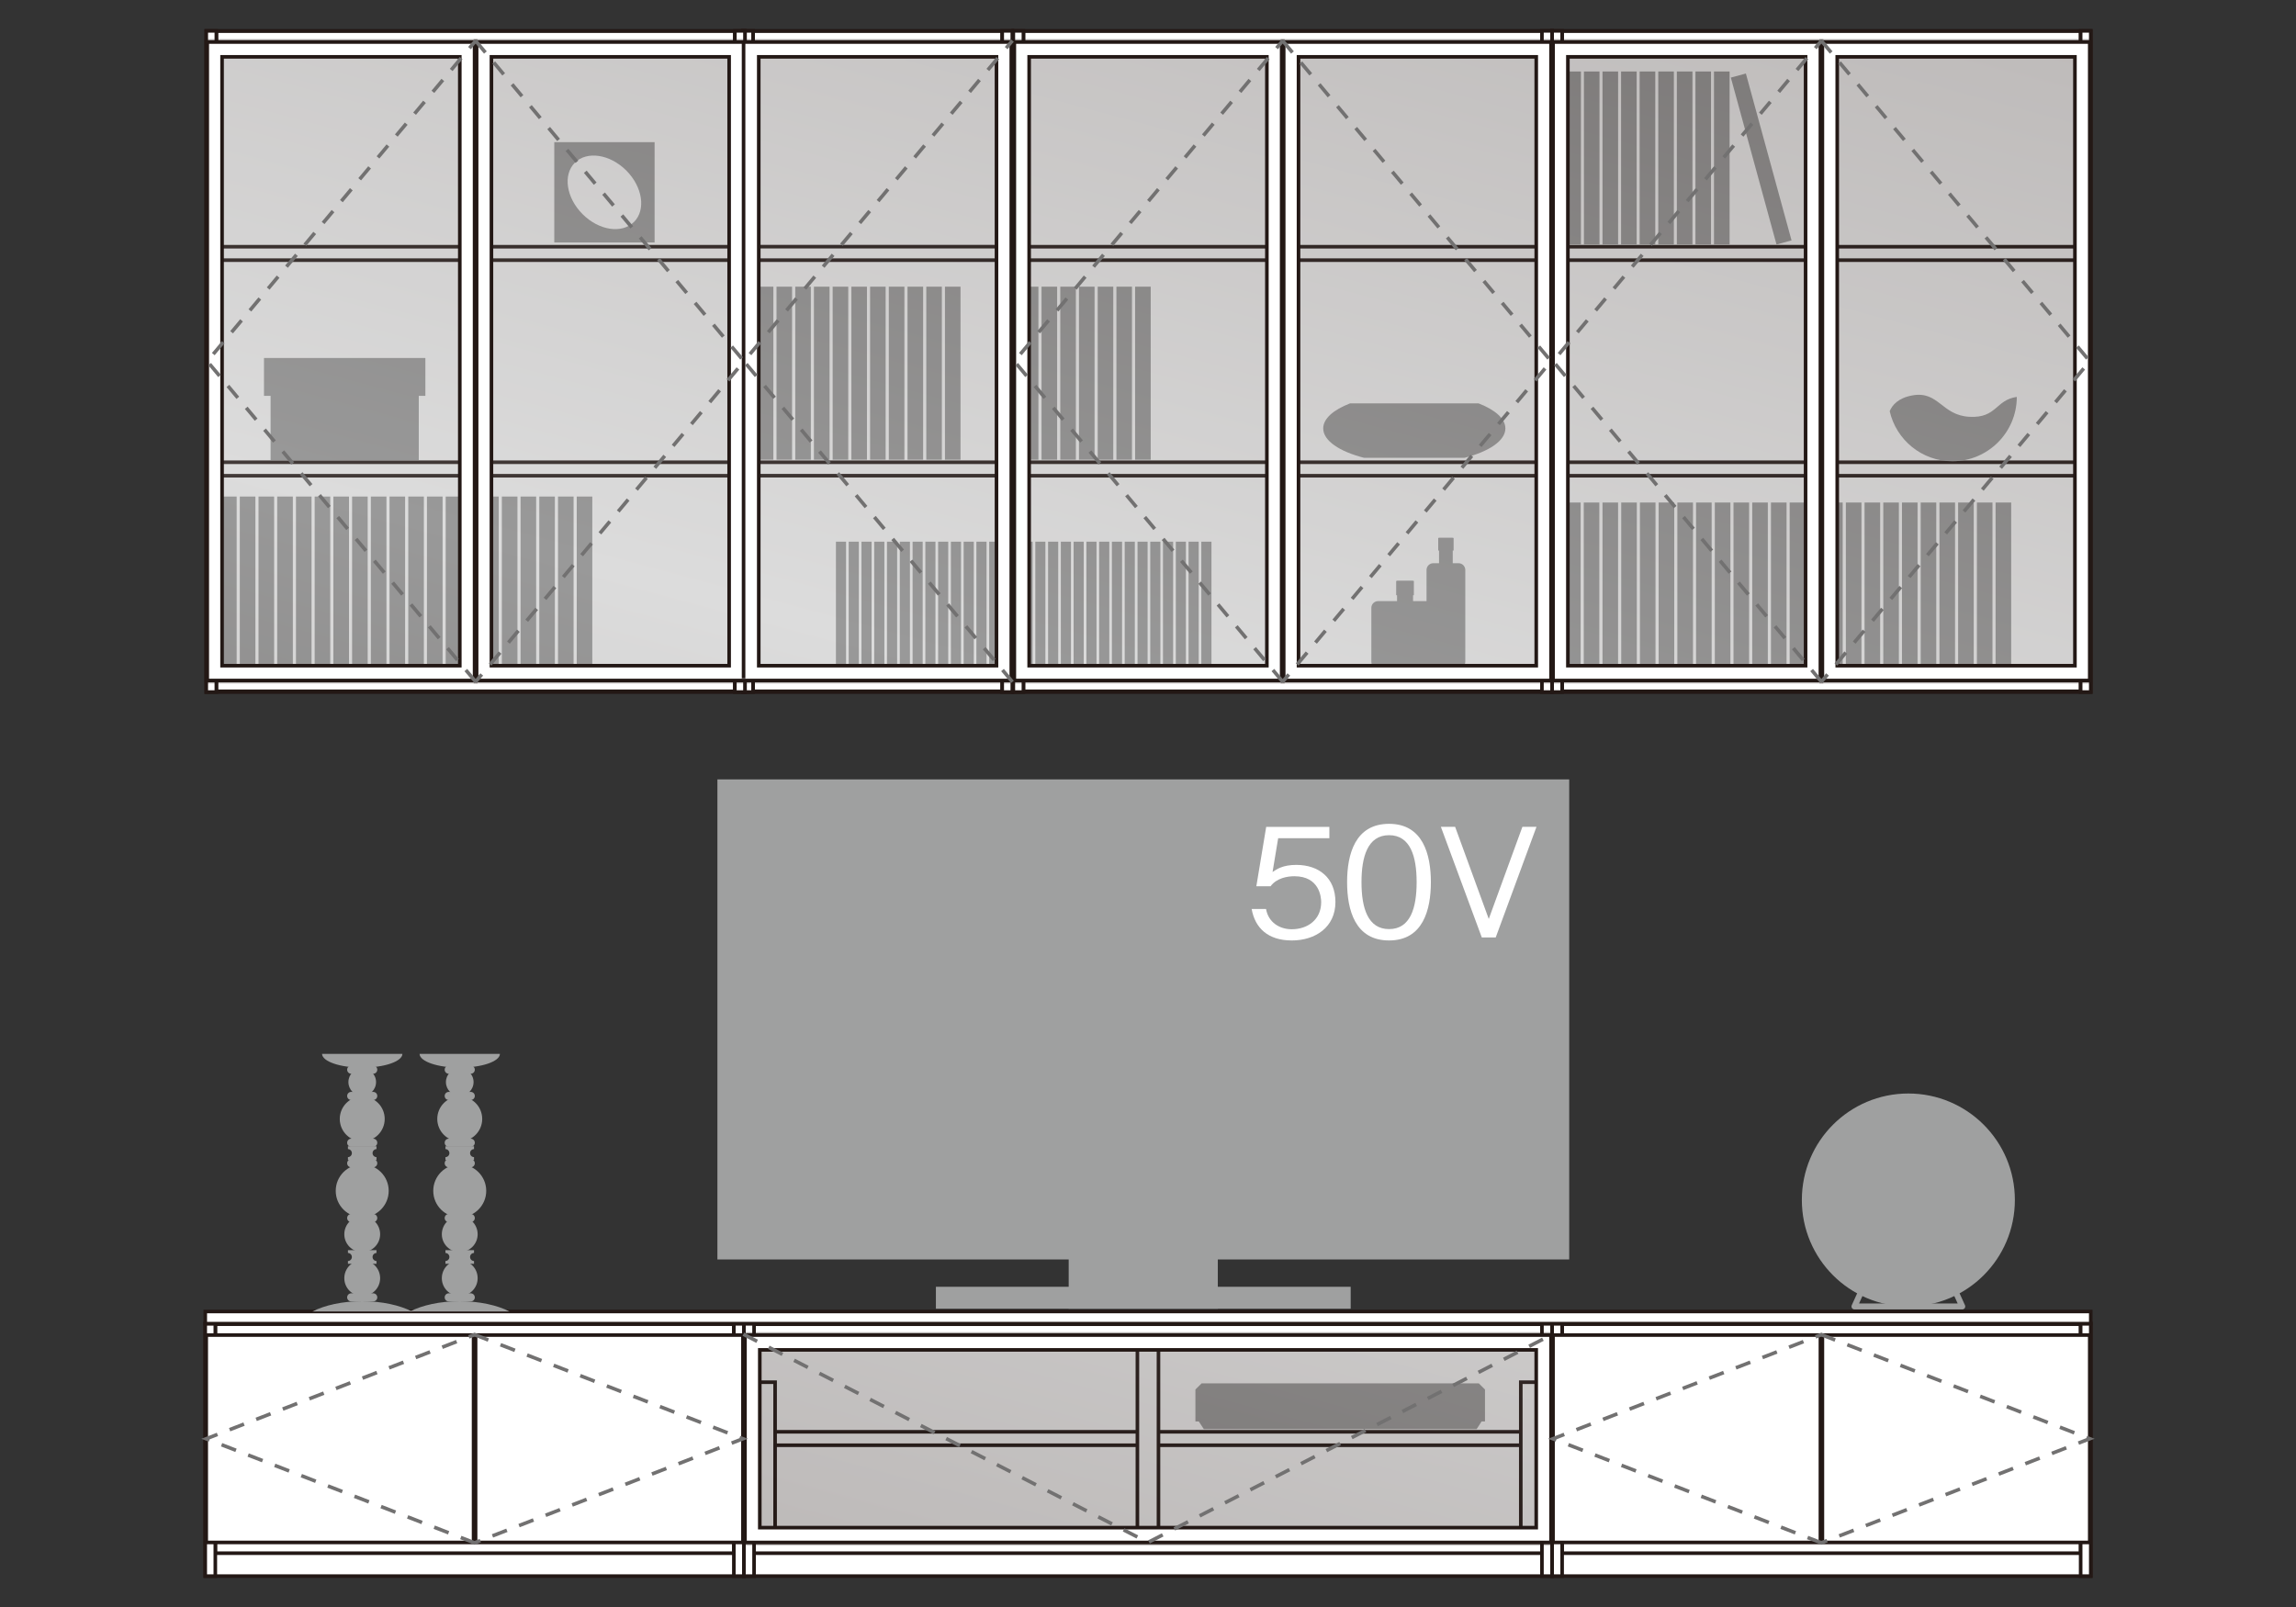 <?xml version="1.0" encoding="UTF-8"?><svg id="_レイヤー_1" xmlns="http://www.w3.org/2000/svg" xmlns:xlink="http://www.w3.org/1999/xlink" viewBox="0 0 500 350"><rect x="0" y="0" width="500" height="350" fill="#333333" stroke="none"/><defs><style>.cls-1{stroke:#727171;stroke-dasharray:0 0 2.587 3.621;stroke-linecap:square;}.cls-1,.cls-2,.cls-3,.cls-4,.cls-5{fill:none;}.cls-1,.cls-5{stroke-width:.779px;}.cls-6{clip-path:url(#clippath);}.cls-2,.cls-7,.cls-8,.cls-9,.cls-10,.cls-11,.cls-12,.cls-13,.cls-14,.cls-15{stroke-width:0px;}.cls-7{fill:url(#_名称未設定グラデーション_2-4);}.cls-8{fill:url(#_名称未設定グラデーション_2-5);}.cls-9{fill:url(#_名称未設定グラデーション_2-2);}.cls-10{fill:url(#_名称未設定グラデーション_2-6);}.cls-11{fill:url(#_名称未設定グラデーション_2-7);}.cls-12{fill:url(#_名称未設定グラデーション_2-3);}.cls-16{clip-path:url(#clippath-1);}.cls-17{clip-path:url(#clippath-4);}.cls-18{clip-path:url(#clippath-3);}.cls-19{clip-path:url(#clippath-2);}.cls-20{clip-path:url(#clippath-7);}.cls-21{clip-path:url(#clippath-8);}.cls-22{clip-path:url(#clippath-6);}.cls-23{clip-path:url(#clippath-5);}.cls-24{clip-path:url(#clippath-9);}.cls-25{clip-path:url(#clippath-20);}.cls-26{clip-path:url(#clippath-14);}.cls-27{clip-path:url(#clippath-13);}.cls-28{clip-path:url(#clippath-12);}.cls-29{clip-path:url(#clippath-10);}.cls-30{clip-path:url(#clippath-15);}.cls-31{clip-path:url(#clippath-17);}.cls-32{clip-path:url(#clippath-16);}.cls-33{clip-path:url(#clippath-19);}.cls-34{clip-path:url(#clippath-11);}.cls-35{clip-path:url(#clippath-18);}.cls-3,.cls-4{stroke-width:1.29px;}.cls-3,.cls-5{stroke:#231815;}.cls-13{fill:url(#_名称未設定グラデーション_2);}.cls-4{stroke:#9fa0a0;stroke-linejoin:round;}.cls-36{opacity:.3;}.cls-14{fill:#9fa0a0;}.cls-15{fill:#fff;}</style><clipPath id="clippath"><rect class="cls-2" x="44.49" y="8.505" width="59.509" height="140.357"/></clipPath><clipPath id="clippath-1"><polygon class="cls-2" points="45.136 9.152 45.136 9.152 45.136 148.217 45.142 148.217 103.351 148.217 103.351 9.152 45.136 9.152"/></clipPath><linearGradient id="_名称未設定グラデーション_2" x1="-5536.749" y1="3270.755" x2="-5530.663" y2="3270.755" gradientTransform="translate(355960.686 210446.821) scale(64.318 -64.318)" gradientUnits="userSpaceOnUse"><stop offset="0" stop-color="#231815"/><stop offset=".5" stop-color="#898989"/><stop offset="1" stop-color="#231815"/></linearGradient><clipPath id="clippath-2"><rect class="cls-2" x="44.491" y="8.507" width="59.511" height="140.355"/></clipPath><clipPath id="clippath-3"><rect class="cls-2" x="161.588" y="290.129" width="176.824" height="46.456"/></clipPath><clipPath id="clippath-4"><polygon class="cls-2" points="162.236 290.775 162.23 290.787 162.23 335.941 337.763 335.941 337.763 290.775 162.236 290.775"/></clipPath><linearGradient id="_名称未設定グラデーション_2-2" x1="-5536.746" y1="3267.757" x2="-5530.66" y2="3267.757" gradientTransform="translate(356301.937 210479.5) scale(64.315 -64.315)" xlink:href="#_名称未設定グラデーション_2"/><clipPath id="clippath-5"><rect class="cls-2" x="161.591" y="290.13" width="176.824" height="46.456"/></clipPath><clipPath id="clippath-6"><rect class="cls-2" x="220.248" y="8.505" width="59.509" height="140.357"/></clipPath><clipPath id="clippath-7"><polygon class="cls-2" points="220.895 9.152 220.895 148.217 220.901 148.217 279.11 148.217 279.11 9.152 279.104 9.152 220.895 9.152"/></clipPath><linearGradient id="_名称未設定グラデーション_2-3" x1="-5536.749" y1="3268.549" x2="-5530.663" y2="3268.549" gradientTransform="translate(356090.946 210304.959) scale(64.318 -64.318)" xlink:href="#_名称未設定グラデーション_2"/><clipPath id="clippath-8"><rect class="cls-2" x="220.25" y="8.507" width="59.511" height="140.355"/></clipPath><clipPath id="clippath-9"><rect class="cls-2" x="103.145" y="8.505" width="117.729" height="140.357"/></clipPath><clipPath id="clippath-10"><polygon class="cls-2" points="103.789 9.152 103.789 9.152 103.789 148.217 103.796 148.217 220.232 148.217 220.232 9.152 220.225 9.152 103.789 9.152"/></clipPath><linearGradient id="_名称未設定グラデーション_2-4" x1="-5536.749" y1="3269.654" x2="-5530.663" y2="3269.654" gradientTransform="translate(356025.736 210375.977) scale(64.318 -64.318)" xlink:href="#_名称未設定グラデーション_2"/><clipPath id="clippath-11"><rect class="cls-2" x="103.144" y="8.507" width="117.726" height="140.355"/></clipPath><clipPath id="clippath-12"><rect class="cls-2" x="278.903" y="8.505" width="59.514" height="140.357"/></clipPath><clipPath id="clippath-13"><polygon class="cls-2" points="279.554 9.152 279.554 9.152 279.554 148.217 337.769 148.217 337.769 9.152 337.763 9.152 279.554 9.152"/></clipPath><linearGradient id="_名称未設定グラデーション_2-5" x1="-5536.749" y1="3267.813" x2="-5530.663" y2="3267.813" gradientTransform="translate(356135.674 210258.321) scale(64.318 -64.318)" xlink:href="#_名称未設定グラデーション_2"/><clipPath id="clippath-14"><rect class="cls-2" x="278.903" y="8.507" width="59.511" height="140.355"/></clipPath><clipPath id="clippath-15"><rect class="cls-2" x="396.218" y="8.505" width="59.514" height="140.357"/></clipPath><clipPath id="clippath-16"><polygon class="cls-2" points="396.867 9.152 396.867 9.152 396.867 148.217 396.873 148.217 455.088 148.217 455.088 148.21 455.088 9.152 455.075 9.152 396.867 9.152"/></clipPath><linearGradient id="_名称未設定グラデーション_2-6" x1="-5536.748" y1="3266.34" x2="-5530.662" y2="3266.34" gradientTransform="translate(356216.498 210159.964) scale(64.317 -64.317)" xlink:href="#_名称未設定グラデーション_2"/><clipPath id="clippath-17"><rect class="cls-2" x="396.215" y="8.507" width="59.511" height="140.355"/></clipPath><clipPath id="clippath-18"><rect class="cls-2" x="337.563" y="8.505" width="59.514" height="140.357"/></clipPath><clipPath id="clippath-19"><polygon class="cls-2" points="338.213 9.152 338.213 9.152 338.213 148.217 338.22 148.217 396.428 148.217 396.428 9.152 396.422 9.152 338.213 9.152"/></clipPath><linearGradient id="_名称未設定グラデーション_2-7" x1="-5536.749" y1="3267.077" x2="-5530.663" y2="3267.077" gradientTransform="translate(356178.523 210210.616) scale(64.318 -64.318)" xlink:href="#_名称未設定グラデーション_2"/><clipPath id="clippath-20"><rect class="cls-2" x="337.562" y="8.507" width="59.511" height="140.355"/></clipPath></defs><rect class="cls-15" x="161.791" y="6.723" width="58.659" height="144.007"/><rect class="cls-5" x="161.791" y="6.723" width="58.659" height="144.007"/><rect class="cls-15" x="163.995" y="147.626" width="54.259" height="2.934"/><rect class="cls-5" x="163.992" y="147.631" width="54.259" height="2.927"/><rect class="cls-15" x="163.995" y="100.671" width="54.259" height="2.934"/><rect class="cls-5" x="163.992" y="100.678" width="54.259" height="2.927"/><rect class="cls-15" x="163.995" y="53.728" width="54.259" height="2.94"/><rect class="cls-5" x="163.992" y="53.723" width="54.259" height="2.94"/><rect class="cls-15" x="163.995" y="6.772" width="54.259" height="2.927"/><rect class="cls-5" x="163.992" y="6.783" width="54.259" height="2.927"/><rect class="cls-15" x="161.785" y="6.723" width="2.209" height="144.007"/><rect class="cls-5" x="161.79" y="6.723" width="2.203" height="144.007"/><rect class="cls-15" x="218.253" y="6.723" width="2.197" height="144.007"/><rect class="cls-5" x="218.253" y="6.723" width="2.197" height="144.007"/><rect class="cls-15" x="337.988" y="6.723" width="117.319" height="144.007"/><rect class="cls-5" x="337.989" y="6.723" width="117.319" height="144.007"/><rect class="cls-15" x="340.185" y="147.626" width="112.918" height="2.934"/><rect class="cls-5" x="340.186" y="147.631" width="112.918" height="2.927"/><rect class="cls-15" x="340.185" y="100.677" width="112.918" height="2.94"/><rect class="cls-5" x="340.186" y="100.676" width="112.918" height="2.94"/><rect class="cls-15" x="340.185" y="53.734" width="112.918" height="2.934"/><rect class="cls-5" x="340.186" y="53.735" width="112.918" height="2.927"/><rect class="cls-15" x="340.185" y="6.772" width="112.918" height="2.927"/><rect class="cls-5" x="340.186" y="6.783" width="112.918" height="2.927"/><rect class="cls-15" x="337.988" y="6.723" width="2.197" height="144.007"/><rect class="cls-5" x="337.989" y="6.723" width="2.197" height="144.007"/><rect class="cls-15" x="453.104" y="6.723" width="2.203" height="144.007"/><rect class="cls-5" x="453.105" y="6.723" width="2.203" height="144.007"/><rect class="cls-15" x="44.917" y="6.723" width="117.312" height="144.007"/><rect class="cls-5" x="44.917" y="6.723" width="117.312" height="144.007"/><rect class="cls-15" x="47.114" y="147.626" width="112.918" height="2.934"/><rect class="cls-5" x="47.112" y="147.631" width="112.918" height="2.927"/><rect class="cls-15" x="47.114" y="100.677" width="112.918" height="2.94"/><rect class="cls-5" x="47.112" y="100.676" width="112.918" height="2.94"/><rect class="cls-15" x="47.114" y="53.734" width="112.918" height="2.934"/><rect class="cls-5" x="47.112" y="53.735" width="112.918" height="2.927"/><rect class="cls-15" x="47.114" y="6.772" width="112.918" height="2.927"/><rect class="cls-5" x="47.112" y="6.783" width="112.918" height="2.927"/><rect class="cls-15" x="44.911" y="6.723" width="2.203" height="144.007"/><rect class="cls-5" x="44.916" y="6.723" width="2.197" height="144.007"/><rect class="cls-15" x="160.032" y="6.723" width="2.203" height="144.007"/><rect class="cls-5" x="160.032" y="6.723" width="2.197" height="144.007"/><rect class="cls-15" x="220.676" y="6.723" width="117.312" height="144.007"/><rect class="cls-5" x="220.675" y="6.723" width="117.312" height="144.007"/><rect class="cls-15" x="222.867" y="147.626" width="112.918" height="2.934"/><rect class="cls-5" x="222.871" y="147.631" width="112.918" height="2.927"/><rect class="cls-15" x="222.867" y="100.677" width="112.918" height="2.94"/><rect class="cls-5" x="222.871" y="100.676" width="112.918" height="2.94"/><rect class="cls-15" x="222.867" y="53.734" width="112.918" height="2.934"/><rect class="cls-5" x="222.871" y="53.735" width="112.918" height="2.927"/><rect class="cls-15" x="222.867" y="6.772" width="112.918" height="2.927"/><rect class="cls-5" x="222.871" y="6.783" width="112.918" height="2.927"/><rect class="cls-15" x="220.676" y="6.723" width="2.197" height="144.007"/><rect class="cls-5" x="220.674" y="6.723" width="2.197" height="144.007"/><rect class="cls-15" x="335.791" y="6.723" width="2.197" height="144.007"/><rect class="cls-5" x="335.79" y="6.723" width="2.197" height="144.007"/><rect class="cls-15" x="44.692" y="288.279" width="117.312" height="54.995"/><rect class="cls-5" x="44.695" y="288.279" width="117.312" height="54.995"/><rect class="cls-15" x="46.889" y="335.35" width="112.918" height="2.934"/><rect class="cls-5" x="46.89" y="335.355" width="112.918" height="2.927"/><rect class="cls-15" x="46.889" y="288.401" width="112.918" height="2.94"/><rect class="cls-5" x="46.89" y="288.4" width="112.918" height="2.94"/><rect class="cls-15" x="44.692" y="288.279" width="2.197" height="54.995"/><rect class="cls-5" x="44.693" y="288.279" width="2.197" height="54.995"/><rect class="cls-15" x="159.813" y="288.279" width="2.203" height="54.995"/><rect class="cls-5" x="159.81" y="288.279" width="2.197" height="54.995"/><rect class="cls-15" x="337.988" y="288.279" width="117.319" height="54.995"/><rect class="cls-5" x="337.989" y="288.279" width="117.319" height="54.995"/><rect class="cls-15" x="340.185" y="335.35" width="112.918" height="2.934"/><rect class="cls-5" x="340.186" y="335.355" width="112.918" height="2.927"/><rect class="cls-15" x="340.185" y="288.401" width="112.918" height="2.94"/><rect class="cls-5" x="340.186" y="288.4" width="112.918" height="2.94"/><rect class="cls-15" x="337.988" y="288.279" width="2.197" height="54.995"/><rect class="cls-5" x="337.989" y="288.279" width="2.197" height="54.995"/><rect class="cls-15" x="453.104" y="288.279" width="2.203" height="54.995"/><rect class="cls-5" x="453.105" y="288.279" width="2.203" height="54.995"/><rect class="cls-15" x="162.004" y="288.279" width="175.978" height="54.995"/><rect class="cls-5" x="162.004" y="288.279" width="175.978" height="54.995"/><rect class="cls-15" x="164.208" y="335.35" width="171.583" height="2.934"/><rect class="cls-5" x="164.211" y="335.355" width="171.577" height="2.927"/><rect class="cls-15" x="164.208" y="288.407" width="171.583" height="2.934"/><rect class="cls-5" x="164.211" y="288.413" width="171.577" height="2.927"/><rect class="cls-15" x="162.01" y="288.279" width="2.203" height="54.995"/><rect class="cls-5" x="162.008" y="288.279" width="2.203" height="54.995"/><rect class="cls-15" x="335.791" y="288.279" width="2.191" height="54.995"/><rect class="cls-5" x="335.791" y="288.279" width="2.191" height="54.995"/><rect class="cls-15" x="44.692" y="285.644" width="410.609" height="2.648"/><rect class="cls-5" x="44.699" y="285.64" width="410.609" height="2.648"/><rect class="cls-15" x="164.202" y="311.839" width="171.577" height="2.927"/><rect class="cls-5" x="164.207" y="311.842" width="171.571" height="2.927"/><rect class="cls-15" x="247.699" y="291.359" width="4.583" height="43.991"/><rect class="cls-5" x="247.692" y="291.363" width="4.589" height="43.991"/><rect class="cls-15" x="164.202" y="301.036" width="4.583" height="34.314"/><rect class="cls-5" x="164.205" y="301.04" width="4.589" height="34.314"/><rect class="cls-15" x="331.184" y="301.036" width="4.595" height="34.314"/><rect class="cls-5" x="331.183" y="301.04" width="4.595" height="34.314"/><rect class="cls-14" x="156.229" y="169.75" width="185.497" height="104.556"/><rect class="cls-14" x="203.811" y="280.258" width="90.326" height="4.778"/><rect class="cls-14" x="232.727" y="269.856" width="32.476" height="15.179"/><path class="cls-15" d="M281.314,204.829c-5.213,0-8.017-2.738-8.742-6.862h3.134c.495,2.87,2.87,4.421,5.608,4.421,3.397,0,6.399-2.045,6.399-5.905,0-1.122-.396-5.641-5.839-5.641-1.484,0-3.827.363-5.18,2.177h-3.101l2.145-12.932h13.756v2.475h-11.15l-1.22,7.356c.857-.594,2.243-1.55,5.146-1.55,4.916,0,8.545,2.804,8.545,8.082,0,5.509-4.388,8.379-9.501,8.379Z"/><path class="cls-15" d="M302.497,204.829c-7.39,0-9.138-6.631-9.138-12.701s1.748-12.701,9.138-12.701,9.105,6.697,9.105,12.701c0,6.037-1.716,12.701-9.105,12.701ZM302.497,181.901c-4.718,0-6.004,4.816-6.004,10.227,0,5.641,1.386,10.227,6.004,10.227,4.651,0,6.004-4.619,6.004-10.227,0-5.575-1.353-10.227-6.004-10.227Z"/><path class="cls-15" d="M325.725,204.169h-3.035l-8.907-24.083h3.102l7.323,20.058,7.323-20.058h3.068l-8.874,24.083Z"/><rect class="cls-14" x="231.022" y="117.974" width="2.203" height="27.863"/><rect class="cls-14" x="233.804" y="117.974" width="2.197" height="27.863"/><rect class="cls-14" x="236.591" y="117.974" width="2.197" height="27.863"/><rect class="cls-14" x="239.361" y="117.974" width="2.209" height="27.863"/><rect class="cls-14" x="242.142" y="117.974" width="2.209" height="27.863"/><rect class="cls-14" x="244.93" y="117.974" width="2.203" height="27.863"/><rect class="cls-14" x="247.717" y="117.974" width="2.197" height="27.863"/><rect class="cls-14" x="250.492" y="117.974" width="2.203" height="27.863"/><rect class="cls-14" x="253.262" y="117.974" width="2.209" height="27.863"/><rect class="cls-14" x="256.055" y="117.974" width="2.197" height="27.863"/><rect class="cls-14" x="258.837" y="117.974" width="2.197" height="27.863"/><rect class="cls-14" x="261.612" y="117.974" width="2.209" height="27.863"/><rect class="cls-14" x="222.672" y="117.974" width="2.209" height="27.863"/><rect class="cls-14" x="225.46" y="117.974" width="2.197" height="27.863"/><rect class="cls-14" x="228.241" y="117.974" width="2.203" height="27.863"/><rect class="cls-14" x="184.822" y="117.974" width="2.203" height="27.863"/><rect class="cls-14" x="187.609" y="117.974" width="2.197" height="27.863"/><rect class="cls-14" x="190.385" y="117.974" width="2.203" height="27.863"/><rect class="cls-14" x="193.16" y="117.974" width="2.209" height="27.863"/><rect class="cls-14" x="195.947" y="117.974" width="2.209" height="27.863"/><rect class="cls-14" x="198.735" y="117.974" width="2.197" height="27.863"/><rect class="cls-14" x="201.51" y="117.974" width="2.203" height="27.863"/><rect class="cls-14" x="204.298" y="117.974" width="2.197" height="27.863"/><rect class="cls-14" x="207.079" y="117.974" width="2.203" height="27.863"/><rect class="cls-14" x="209.854" y="117.974" width="2.209" height="27.863"/><rect class="cls-14" x="212.63" y="117.974" width="2.209" height="27.863"/><rect class="cls-14" x="215.417" y="117.974" width="2.203" height="27.863"/><rect class="cls-14" x="182.04" y="117.974" width="2.203" height="27.863"/><rect class="cls-14" x="348.98" y="15.567" width="3.396" height="37.698"/><rect class="cls-14" x="353.021" y="15.567" width="3.39" height="37.698"/><rect class="cls-14" x="357.069" y="15.567" width="3.402" height="37.698"/><rect class="cls-14" x="340.891" y="15.567" width="3.39" height="37.698"/><rect class="cls-14" x="344.933" y="15.567" width="3.39" height="37.698"/><rect class="cls-14" x="361.122" y="15.567" width="3.396" height="37.698"/><rect class="cls-14" x="365.169" y="15.567" width="3.396" height="37.698"/><rect class="cls-14" x="369.217" y="15.567" width="3.39" height="37.698"/><rect class="cls-14" x="373.258" y="15.567" width="3.396" height="37.698"/><polygon class="cls-14" points="390.144 52.353 386.87 53.253 376.925 16.894 380.199 16.012 390.144 52.353"/><rect class="cls-14" x="72.604" y="108.145" width="3.396" height="37.692"/><rect class="cls-14" x="68.526" y="108.145" width="3.39" height="37.692"/><rect class="cls-14" x="64.454" y="108.145" width="3.39" height="37.692"/><rect class="cls-14" x="84.831" y="108.145" width="3.39" height="37.692"/><rect class="cls-14" x="80.759" y="108.145" width="3.396" height="37.692"/><rect class="cls-14" x="76.675" y="108.145" width="3.396" height="37.692"/><rect class="cls-14" x="60.37" y="108.145" width="3.402" height="37.692"/><rect class="cls-14" x="56.298" y="108.145" width="3.396" height="37.692"/><rect class="cls-14" x="52.221" y="108.145" width="3.396" height="37.692"/><rect class="cls-14" x="48.143" y="108.145" width="3.396" height="37.692"/><rect class="cls-14" x="113.363" y="108.145" width="3.396" height="37.692"/><rect class="cls-14" x="109.291" y="108.145" width="3.396" height="37.692"/><rect class="cls-14" x="105.208" y="108.145" width="3.396" height="37.692"/><rect class="cls-14" x="125.596" y="108.145" width="3.39" height="37.692"/><rect class="cls-14" x="121.519" y="108.145" width="3.39" height="37.692"/><rect class="cls-14" x="117.441" y="108.145" width="3.39" height="37.692"/><rect class="cls-14" x="101.142" y="108.145" width="3.39" height="37.692"/><rect class="cls-14" x="97.058" y="108.145" width="3.396" height="37.692"/><rect class="cls-14" x="92.98" y="108.145" width="3.402" height="37.692"/><rect class="cls-14" x="88.909" y="108.145" width="3.396" height="37.692"/><rect class="cls-14" x="189.478" y="62.437" width="3.39" height="37.686"/><rect class="cls-14" x="185.406" y="62.437" width="3.39" height="37.686"/><rect class="cls-14" x="181.328" y="62.437" width="3.396" height="37.686"/><rect class="cls-14" x="201.717" y="62.437" width="3.39" height="37.686"/><rect class="cls-14" x="197.633" y="62.437" width="3.396" height="37.686"/><rect class="cls-14" x="193.556" y="62.437" width="3.396" height="37.686"/><rect class="cls-14" x="177.25" y="62.437" width="3.402" height="37.686"/><rect class="cls-14" x="173.185" y="62.437" width="3.39" height="37.686"/><rect class="cls-14" x="169.101" y="62.437" width="3.39" height="37.686"/><rect class="cls-14" x="165.023" y="62.437" width="3.396" height="37.686"/><rect class="cls-14" x="243.122" y="62.437" width="3.39" height="37.686"/><rect class="cls-14" x="239.05" y="62.437" width="3.39" height="37.686"/><rect class="cls-14" x="234.966" y="62.437" width="3.396" height="37.686"/><rect class="cls-14" x="247.194" y="62.437" width="3.396" height="37.686"/><rect class="cls-14" x="230.895" y="62.437" width="3.396" height="37.686"/><rect class="cls-14" x="226.817" y="62.437" width="3.396" height="37.686"/><rect class="cls-14" x="222.739" y="62.437" width="3.396" height="37.686"/><rect class="cls-14" x="205.783" y="62.437" width="3.39" height="37.686"/><rect class="cls-14" x="365.279" y="109.447" width="3.402" height="37.692"/><rect class="cls-14" x="361.207" y="109.447" width="3.39" height="37.692"/><rect class="cls-14" x="357.129" y="109.447" width="3.39" height="37.692"/><rect class="cls-14" x="377.506" y="109.447" width="3.396" height="37.692"/><rect class="cls-14" x="373.435" y="109.447" width="3.396" height="37.692"/><rect class="cls-14" x="369.351" y="109.447" width="3.396" height="37.692"/><rect class="cls-14" x="353.052" y="109.447" width="3.396" height="37.692"/><rect class="cls-14" x="348.974" y="109.447" width="3.396" height="37.692"/><rect class="cls-14" x="344.896" y="109.447" width="3.39" height="37.692"/><rect class="cls-14" x="340.824" y="109.447" width="3.39" height="37.692"/><rect class="cls-14" x="406.045" y="109.447" width="3.396" height="37.692"/><rect class="cls-14" x="401.973" y="109.447" width="3.396" height="37.692"/><rect class="cls-14" x="397.895" y="109.447" width="3.39" height="37.692"/><rect class="cls-14" x="410.122" y="109.447" width="3.396" height="37.692"/><rect class="cls-14" x="393.823" y="109.447" width="3.39" height="37.692"/><rect class="cls-14" x="389.734" y="109.447" width="3.402" height="37.692"/><rect class="cls-14" x="430.511" y="109.447" width="3.39" height="37.692"/><rect class="cls-14" x="426.421" y="109.447" width="3.396" height="37.692"/><rect class="cls-14" x="422.356" y="109.447" width="3.396" height="37.692"/><rect class="cls-14" x="434.577" y="109.447" width="3.396" height="37.692"/><rect class="cls-14" x="418.272" y="109.447" width="3.39" height="37.692"/><rect class="cls-14" x="414.194" y="109.447" width="3.39" height="37.692"/><rect class="cls-14" x="385.662" y="109.447" width="3.396" height="37.692"/><rect class="cls-14" x="381.59" y="109.447" width="3.39" height="37.692"/><path class="cls-14" d="M288.158,93.305c0,2.678,3.53,5.027,8.88,6.403h21.904c5.344-1.376,8.886-3.725,8.886-6.403,0-2.124-2.24-4.053-5.837-5.447h-28.003c-3.603,1.394-5.831,3.323-5.831,5.447"/><path class="cls-14" d="M428.853,90.778c-6.013-.329-6.677-5.672-12.355-4.668-3.153.554-4.449,2.155-4.979,3.445,1.418,6.244,6.987,10.9,13.658,10.9,7.742,0,14.023-6.275,14.023-14.011-4.674.663-4.346,4.674-10.347,4.333"/><rect class="cls-14" x="58.928" y="81.195" width="32.269" height="19.007"/><rect class="cls-14" x="57.491" y="77.969" width="35.142" height="8.247"/><polygon class="cls-14" points="323.386 309.593 323.386 302.631 322.041 301.292 261.672 301.292 260.327 302.631 260.327 309.593 261.069 309.593 262.152 311.261 321.566 311.261 322.644 309.593 323.386 309.593"/><path class="cls-14" d="M313.318,144.143c0,.809-.657,1.467-1.467,1.467h-11.753c-.803,0-1.461-.657-1.461-1.467v-11.746c0-.816.657-1.473,1.461-1.473h11.753c.809,0,1.467.657,1.467,1.473v11.746Z"/><rect class="cls-14" x="304.234" y="126.513" width="3.487" height="6.981"/><path class="cls-14" d="M319.097,144.143c0,.809-.657,1.467-1.467,1.467h-5.514c-.797,0-1.461-.657-1.461-1.467v-20.005c0-.809.663-1.473,1.461-1.473h5.514c.809,0,1.467.663,1.467,1.473v20.005Z"/><rect class="cls-14" x="313.382" y="117.152" width="2.982" height="6.975"/><rect class="cls-14" x="304.045" y="126.513" width="3.853" height="3.122"/><rect class="cls-14" x="313.199" y="117.152" width="3.354" height="2.757"/><path class="cls-14" d="M392.388,261.351c0-12.812,10.377-23.189,23.189-23.189s23.201,10.377,23.201,23.189-10.383,23.189-23.201,23.189-23.189-10.377-23.189-23.189"/><polygon class="cls-4" points="403.845 284.54 415.585 258.686 427.326 284.54 403.845 284.54"/><path class="cls-14" d="M120.708,52.807h21.844v-21.844h-21.844v21.844ZM138.072,48.334c-2.629,2.629-7.644,1.875-11.205-1.692-3.56-3.56-4.315-8.569-1.686-11.199,2.629-2.623,7.638-1.868,11.205,1.692,3.554,3.56,4.315,8.576,1.686,11.199"/><path class="cls-14" d="M81.893,235.672c0,1.662-1.351,3.013-3.019,3.013-1.655,0-3.001-1.351-3.001-3.013s1.345-3.013,3.001-3.013c1.668,0,3.019,1.357,3.019,3.013"/><path class="cls-14" d="M83.777,243.699c0,2.702-2.191,4.893-4.899,4.893s-4.887-2.191-4.887-4.893,2.185-4.893,4.887-4.893,4.899,2.191,4.899,4.893"/><path class="cls-14" d="M82.782,268.813c0,2.148-1.741,3.889-3.901,3.889s-3.901-1.741-3.901-3.889c0-2.161,1.747-3.913,3.901-3.913s3.901,1.753,3.901,3.913"/><path class="cls-14" d="M82.782,278.382c0,2.155-1.741,3.895-3.901,3.895s-3.901-1.741-3.901-3.895,1.747-3.907,3.901-3.907,3.901,1.747,3.901,3.907"/><path class="cls-14" d="M82.161,238.693c0,.487-.396.883-.883.883h-4.796c-.487,0-.883-.396-.883-.883s.396-.883.883-.883h4.796c.487,0,.883.396.883.883"/><path class="cls-14" d="M82.161,232.974c0,.487-.396.883-.883.883h-4.796c-.487,0-.883-.396-.883-.883s.396-.883.883-.883h4.796c.487,0,.883.396.883.883"/><path class="cls-14" d="M82.161,253.354c0,.487-.396.883-.883.883h-4.796c-.487,0-.883-.396-.883-.883s.396-.883.883-.883h4.796c.487,0,.883.396.883.883"/><path class="cls-14" d="M82.161,248.888c0,.487-.396.876-.883.876h-4.796c-.487,0-.883-.39-.883-.876s.396-.883.883-.883h4.796c.487,0,.883.396.883.883"/><path class="cls-14" d="M82.161,265.287c0,.487-.396.883-.883.883h-4.796c-.487,0-.883-.396-.883-.883s.396-.883.883-.883h4.796c.487,0,.883.396.883.883"/><path class="cls-14" d="M82.161,282.565c0,.487-.396.883-.883.883h-4.796c-.487,0-.883-.396-.883-.883s.396-.883.883-.883h4.796c.487,0,.883.396.883.883"/><path class="cls-14" d="M84.646,259.361c0,3.189-2.587,5.764-5.77,5.764s-5.764-2.574-5.764-5.764,2.581-5.764,5.764-5.764,5.77,2.587,5.77,5.764"/><path class="cls-14" d="M81.133,251.151c0-.481.383-.864.858-.883v-.615h-6.22v.615c.481.012.858.402.858.883,0,.475-.377.858-.858.87v.627h6.22v-.627c-.475-.012-.858-.396-.858-.87"/><path class="cls-14" d="M81.133,273.769c0-.481.383-.864.858-.876v-.615h-6.22v.615c.481.012.858.396.858.876s-.377.864-.858.876v.615h6.22v-.615c-.475-.012-.858-.396-.858-.876"/><path class="cls-14" d="M70.132,229.539c.049,1.655,3.95,2.988,8.746,2.988s8.709-1.333,8.758-2.988h-17.504Z"/><path class="cls-14" d="M89.752,285.646c-2.714-1.375-6.567-2.246-10.876-2.246s-8.149.87-10.864,2.246h21.74Z"/><path class="cls-14" d="M103.129,235.672c0,1.662-1.351,3.013-3.013,3.013s-3.007-1.351-3.007-3.013,1.345-3.013,3.007-3.013,3.013,1.357,3.013,3.013"/><path class="cls-14" d="M105.011,243.699c0,2.702-2.191,4.893-4.893,4.893s-4.893-2.191-4.893-4.893,2.185-4.893,4.893-4.893,4.893,2.191,4.893,4.893"/><path class="cls-14" d="M104.018,268.813c0,2.148-1.747,3.889-3.901,3.889s-3.901-1.741-3.901-3.889c0-2.161,1.747-3.913,3.901-3.913s3.901,1.753,3.901,3.913"/><path class="cls-14" d="M104.018,278.382c0,2.155-1.747,3.895-3.901,3.895s-3.901-1.741-3.901-3.895,1.747-3.907,3.901-3.907,3.901,1.747,3.901,3.907"/><path class="cls-14" d="M103.399,238.693c0,.487-.396.883-.883.883h-4.796c-.487,0-.883-.396-.883-.883s.396-.883.883-.883h4.796c.487,0,.883.396.883.883"/><path class="cls-14" d="M103.399,232.974c0,.487-.396.883-.883.883h-4.796c-.487,0-.883-.396-.883-.883s.396-.883.883-.883h4.796c.487,0,.883.396.883.883"/><path class="cls-14" d="M103.399,253.354c0,.487-.396.883-.883.883h-4.796c-.487,0-.883-.396-.883-.883s.396-.883.883-.883h4.796c.487,0,.883.396.883.883"/><path class="cls-14" d="M103.399,248.888c0,.487-.396.876-.883.876h-4.796c-.487,0-.883-.39-.883-.876s.396-.883.883-.883h4.796c.487,0,.883.396.883.883"/><path class="cls-14" d="M103.399,265.287c0,.487-.396.883-.883.883h-4.796c-.487,0-.883-.396-.883-.883s.396-.883.883-.883h4.796c.487,0,.883.396.883.883"/><path class="cls-14" d="M103.399,282.565c0,.487-.396.883-.883.883h-4.796c-.487,0-.883-.396-.883-.883s.396-.883.883-.883h4.796c.487,0,.883.396.883.883"/><path class="cls-14" d="M105.885,259.361c0,3.189-2.587,5.764-5.77,5.764s-5.764-2.574-5.764-5.764,2.581-5.764,5.764-5.764,5.77,2.587,5.77,5.764"/><path class="cls-14" d="M102.368,251.151c0-.481.377-.864.858-.883v-.615h-6.22v.615c.481.012.858.402.858.883,0,.475-.377.858-.858.87v.627h6.22v-.627c-.481-.012-.858-.396-.858-.87"/><path class="cls-14" d="M102.368,273.769c0-.481.377-.864.858-.876v-.615h-6.22v.615c.481.012.858.396.858.876s-.377.864-.858.876v.615h6.22v-.615c-.481-.012-.858-.396-.858-.876"/><path class="cls-14" d="M91.368,229.539c.049,1.655,3.944,2.988,8.746,2.988s8.703-1.333,8.758-2.988h-17.504Z"/><path class="cls-14" d="M110.985,285.646c-2.708-1.375-6.561-2.246-10.87-2.246s-8.149.87-10.87,2.246h21.74Z"/><rect class="cls-15" x="44.911" y="290.775" width="58.221" height="45.166"/><rect class="cls-5" x="44.909" y="290.773" width="58.221" height="45.166"/><rect class="cls-15" x="103.57" y="290.775" width="58.221" height="45.166"/><rect class="cls-5" x="103.569" y="290.773" width="58.221" height="45.166"/><rect class="cls-15" x="338.201" y="290.775" width="58.227" height="45.166"/><rect class="cls-5" x="338.203" y="290.773" width="58.227" height="45.166"/><rect class="cls-15" x="396.867" y="290.775" width="58.221" height="45.166"/><rect class="cls-5" x="396.864" y="290.773" width="58.221" height="45.166"/><g class="cls-36"><g class="cls-6"><g class="cls-16"><rect class="cls-13" x="-.453" y="32.572" width="149.393" height="92.224" transform="translate(-20.975 130.033) rotate(-75)"/></g><g class="cls-19"><rect class="cls-3" x="45.137" y="9.151" width="58.215" height="139.065"/></g></g></g><g class="cls-36"><g class="cls-18"><g class="cls-17"><rect class="cls-9" x="205.467" y="222.737" width="89.058" height="181.242" transform="translate(-117.388 473.733) rotate(-75)"/></g><g class="cls-23"><rect class="cls-3" x="162.234" y="290.773" width="175.533" height="45.166"/></g></g></g><g class="cls-36"><g class="cls-22"><g class="cls-20"><rect class="cls-12" x="175.306" y="32.572" width="149.393" height="92.224" transform="translate(109.294 299.803) rotate(-75)"/></g><g class="cls-21"><rect class="cls-3" x="220.895" y="9.151" width="58.215" height="139.065"/></g></g></g><g class="cls-36"><g class="cls-24"><g class="cls-29"><rect class="cls-7" x="79.779" y="4.451" width="164.464" height="148.467" transform="translate(44.076 214.809) rotate(-75)"/></g><g class="cls-34"><rect class="cls-3" x="103.792" y="9.151" width="116.436" height="139.065"/></g></g></g><g class="cls-36"><g class="cls-28"><g class="cls-27"><rect class="cls-8" x="233.965" y="32.572" width="149.393" height="92.224" transform="translate(152.771 356.464) rotate(-75)"/></g><g class="cls-26"><rect class="cls-3" x="279.55" y="9.151" width="58.221" height="139.065"/></g></g></g><g class="cls-36"><g class="cls-30"><g class="cls-32"><rect class="cls-10" x="351.28" y="32.569" width="149.395" height="92.23" transform="translate(239.723 469.782) rotate(-75)"/></g><g class="cls-31"><rect class="cls-3" x="396.865" y="9.151" width="58.221" height="139.065"/></g></g></g><g class="cls-36"><g class="cls-35"><g class="cls-33"><rect class="cls-11" x="292.624" y="32.572" width="149.393" height="92.224" transform="translate(196.248 413.124) rotate(-75)"/></g><g class="cls-25"><rect class="cls-3" x="338.21" y="9.151" width="58.221" height="139.065"/></g></g></g><path class="cls-15" d="M45.136,148.217h58.215V9.152h-58.215v139.065ZM48.362,12.378h51.77v132.607h-51.77V12.378Z"/><path class="cls-5" d="M45.134,148.212h58.215V9.154h-58.215v139.059ZM48.36,12.379h51.77v132.607h-51.77V12.379Z"/><path class="cls-15" d="M396.867,148.217h58.221V9.152h-58.221v139.065ZM451.856,144.985h-51.764V12.378h51.764v132.607Z"/><path class="cls-5" d="M396.862,148.213h58.221V9.154h-58.221v139.059ZM451.857,144.987h-51.764V12.38h51.764v132.607Z"/><path class="cls-15" d="M220.895,148.217h58.215V9.152h-58.215v139.065ZM224.121,12.378h51.77v132.607h-51.77V12.378Z"/><path class="cls-5" d="M220.892,148.212h58.215V9.154h-58.215v139.059ZM224.118,12.379h51.77v132.607h-51.77V12.379Z"/><path class="cls-15" d="M338.207,148.217h58.221V9.152h-58.221v139.065ZM341.439,12.378h51.764v132.607h-51.764V12.378Z"/><path class="cls-5" d="M338.212,148.212h58.215V9.154h-58.215v139.059ZM341.438,12.379h51.764v132.607h-51.764V12.379Z"/><path class="cls-15" d="M279.548,148.217h58.221V9.152h-58.221v139.065ZM282.78,12.378h51.77v132.607h-51.77V12.378Z"/><path class="cls-5" d="M279.552,148.212h58.215V9.154h-58.215v139.059ZM282.778,12.379h51.77v132.607h-51.77V12.379Z"/><path class="cls-15" d="M103.789,148.217h116.436V9.152h-116.436v139.065ZM165.236,12.378h51.77v132.607h-51.77V12.378ZM107.021,12.378h51.764v132.607h-51.764V12.378Z"/><path class="cls-5" d="M103.794,148.212h116.436V9.154h-116.436v139.059ZM165.235,12.379h51.77v132.607h-51.77V12.379ZM107.02,12.379h51.764v132.607h-51.764V12.379Z"/><line class="cls-5" x1="161.927" y1="9.347" x2="161.927" y2="147.755"/><path class="cls-15" d="M162.236,335.941h175.533v-45.166h-175.533v45.166ZM334.543,332.715h-169.082v-38.715h169.082v38.715Z"/><path class="cls-5" d="M162.234,335.942h175.533v-45.166h-175.533v45.166ZM334.542,332.716h-169.082v-38.715h169.082v38.715Z"/><polyline class="cls-1" points="103.121 335.94 44.912 313.36 103.121 290.774"/><polyline class="cls-1" points="396.414 335.94 338.205 313.36 396.414 290.774"/><polyline class="cls-1" points="396.864 290.775 455.072 313.355 396.864 335.941"/><polyline class="cls-1" points="103.572 290.775 161.78 313.355 103.572 335.941"/><polyline class="cls-1" points="103.359 148.215 45.138 78.686 103.359 9.145"/><polyline class="cls-1" points="103.793 9.152 162.014 78.682 103.793 148.223"/><polyline class="cls-1" points="279.55 9.152 337.771 78.682 279.55 148.223"/><polyline class="cls-1" points="396.864 9.152 455.085 78.682 396.864 148.223"/><polyline class="cls-1" points="220.228 148.215 162.007 78.686 220.228 9.145"/><polyline class="cls-1" points="279.115 148.215 220.894 78.686 279.115 9.145"/><polyline class="cls-1" points="396.429 148.215 338.208 78.686 396.429 9.145"/><polyline class="cls-1" points="162.236 290.769 250.005 335.935 337.769 290.769"/></svg>